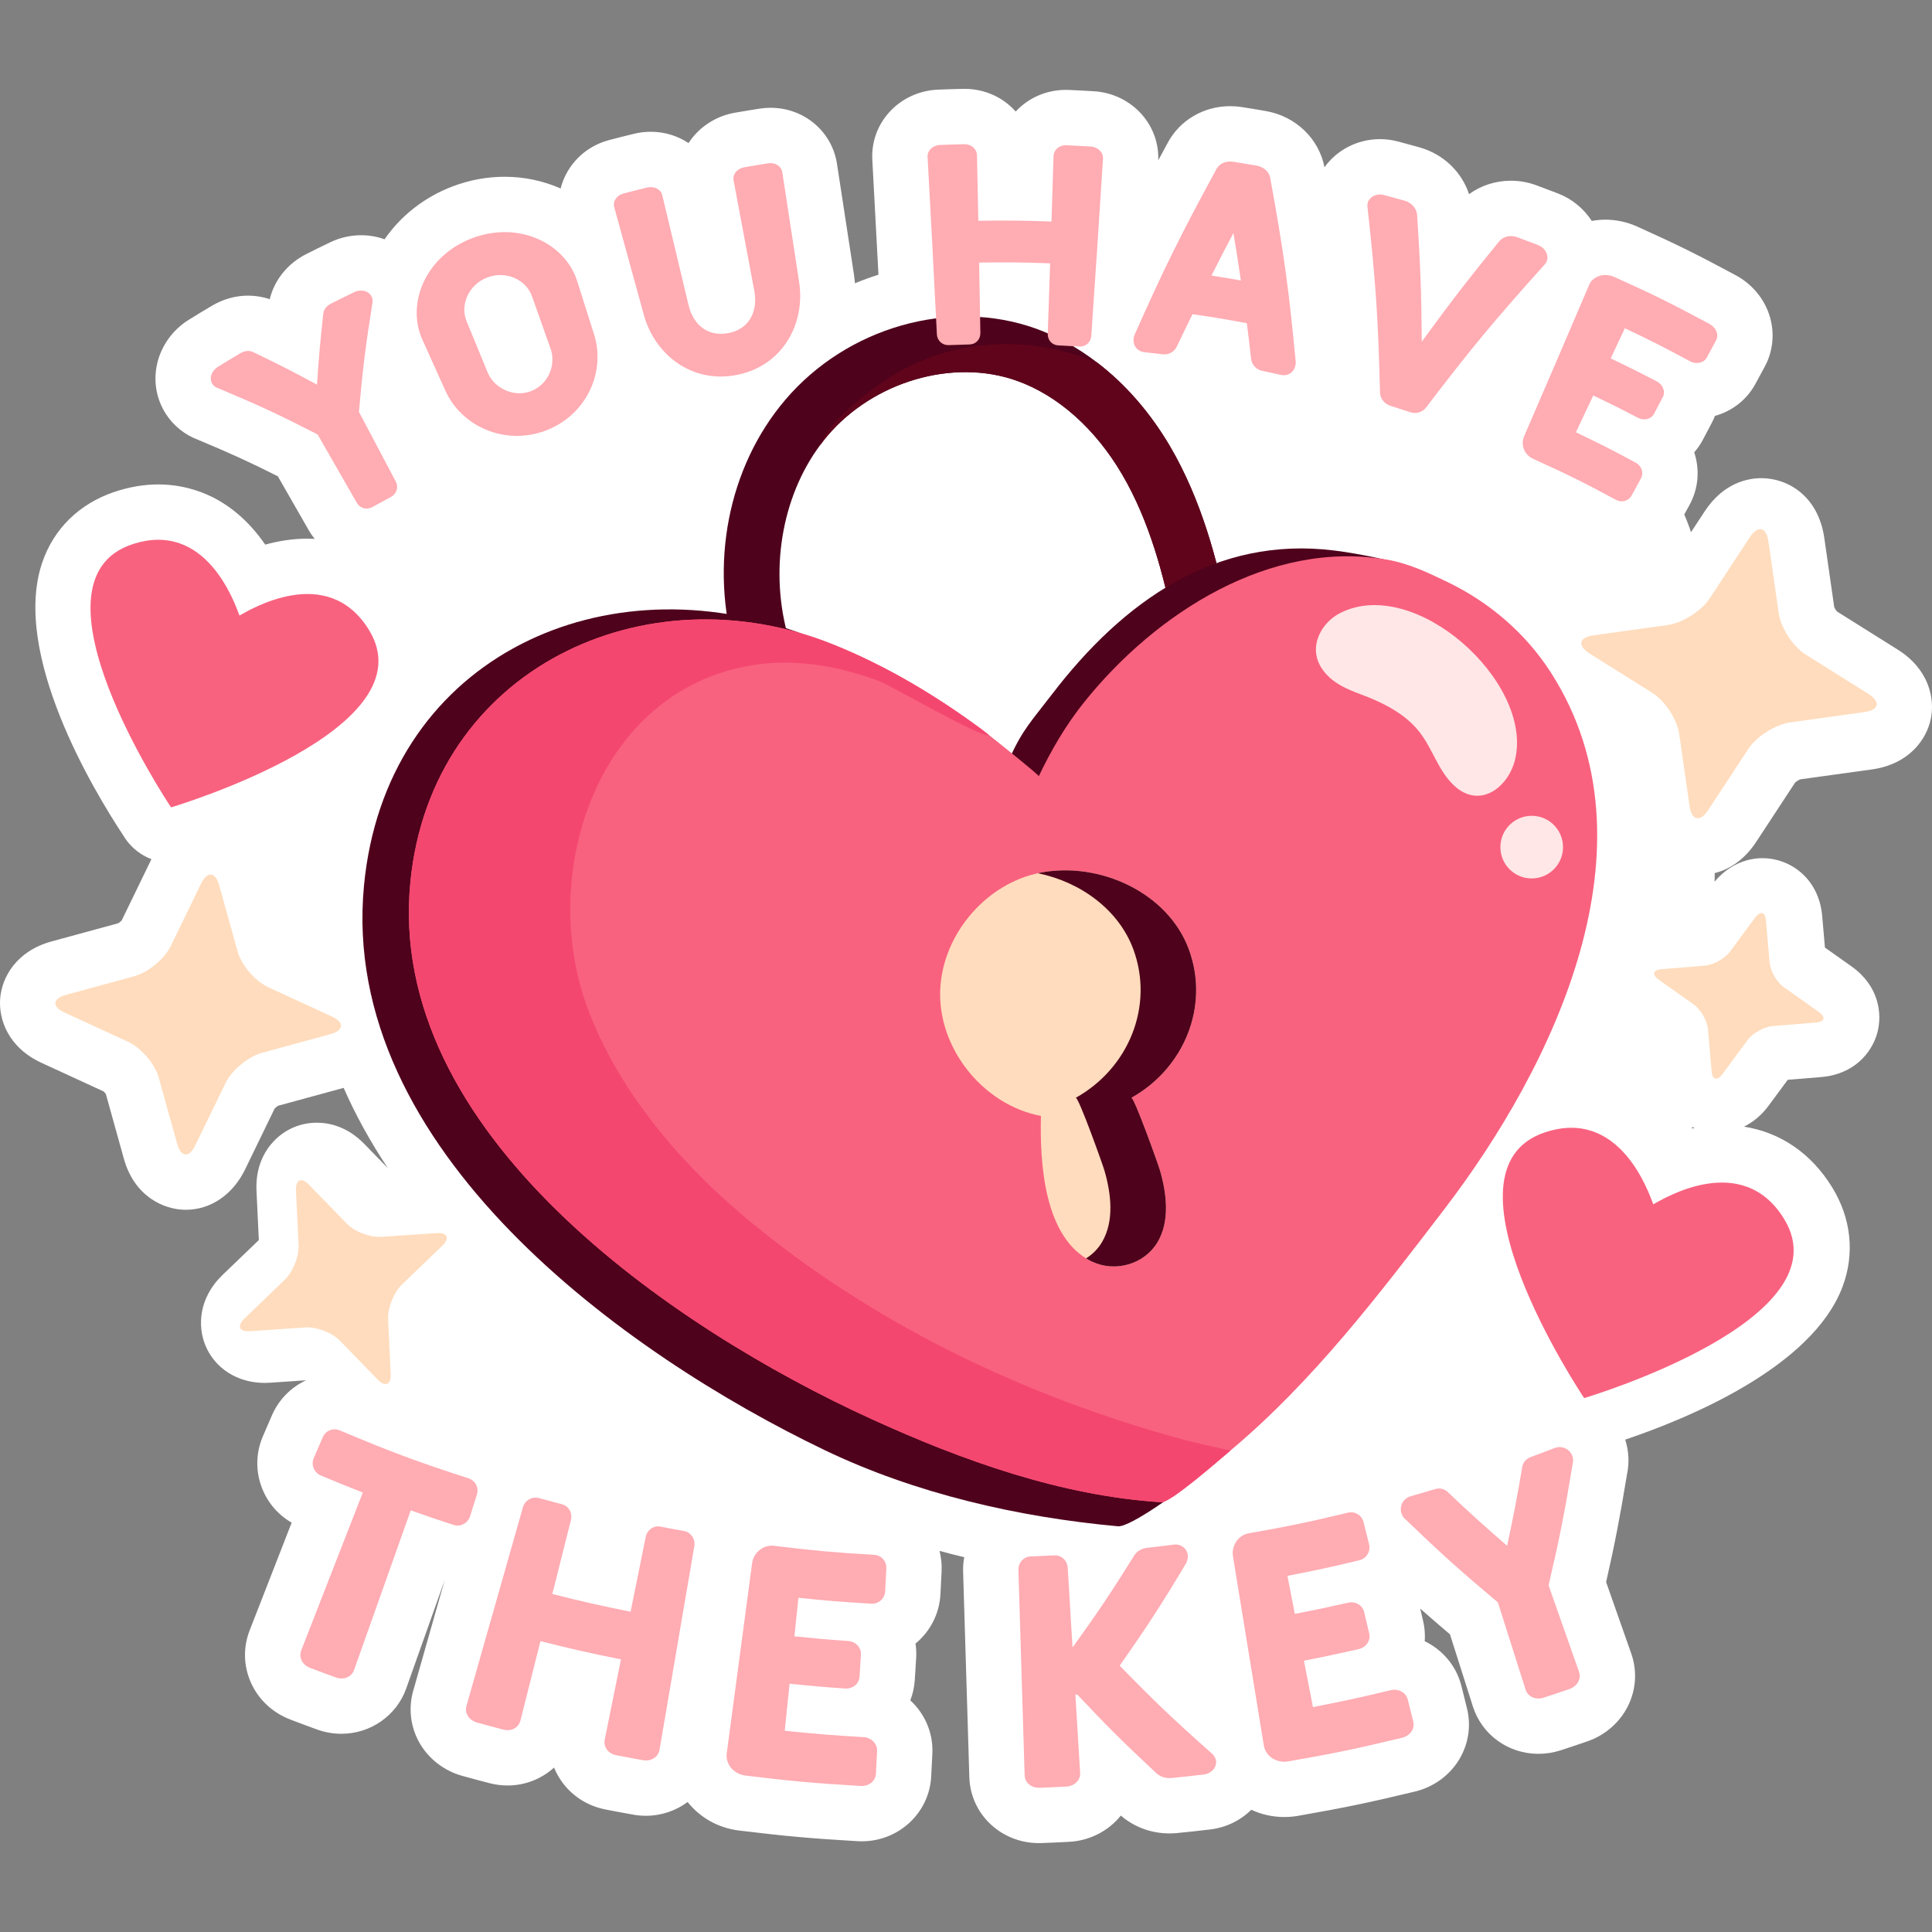 <?xml version="1.0" encoding="UTF-8"?>
<!-- Generator: Adobe Illustrator 25.2.1, SVG Export Plug-In . SVG Version: 6.00 Build 0)  -->
<svg xmlns="http://www.w3.org/2000/svg" xmlns:xlink="http://www.w3.org/1999/xlink" version="1.1" id="Capa_1" x="0px" y="0px" viewBox="0 0 512 512" style="enable-background:new 0 0 512 512;" xml:space="preserve" width="512" height="512">
<rect x="0" y="0" width="512" height="512" fill="#808080" stroke="none"/>
<g>
	<g>
		<g>
			<path style="fill:#FFFFFF;" d="M502.911,172.152l-16.074-10.082c-0.247-0.27-0.578-0.765-0.737-1.107l-2.648-18.43     c-1.568-10.924-9.5-15.814-16.668-15.814c-3.456,0-10.008,1.144-15.027,8.801l-3.625,5.524c-0.512-1.591-1.111-3.154-1.783-4.69     l1.381-2.524c2.257-4.12,2.764-8.884,1.426-13.416c-0.053-0.182-0.111-0.364-0.169-0.544c0.889-1.012,1.669-2.138,2.313-3.363     l2.353-4.466c0.313-0.596,0.588-1.204,0.828-1.824c4.547-1.256,8.445-4.27,10.722-8.474l2.474-4.567     c2.464-4.567,2.754-9.975,0.795-14.835c-1.601-3.975-4.61-7.309-8.463-9.383c-10.217-5.507-15.6-8.167-26.171-12.933     c-2.621-1.181-5.534-1.808-8.422-1.808c-1.214,0-2.408,0.121-3.577,0.333c-2.12-3.263-5.259-5.856-8.958-7.284     c-2.295-0.886-3.441-1.319-5.741-2.166c-2.166-0.8-4.428-1.206-6.723-1.206c-4.098,0-7.973,1.28-11.103,3.565     c-1.931-5.889-6.789-10.618-13.113-12.4c-2.27-0.636-3.403-0.947-5.68-1.551c-1.575-0.418-3.196-0.63-4.817-0.63     c-6.004,0-11.41,2.877-14.701,7.442c-1.459-7.566-7.62-13.511-15.529-14.885c-2.53-0.439-3.794-0.65-6.332-1.05     c-1.035-0.164-2.088-0.246-3.126-0.246c-7.064,0-13.398,3.743-16.597,9.788c-0.866,1.591-1.679,3.095-2.469,4.562     c0.16-4.467-1.371-8.774-4.372-12.176c-3.173-3.598-7.778-5.83-12.631-6.124c-2.664-0.162-3.997-0.232-6.645-0.348     c-0.22-0.01-0.619-0.019-0.841-0.019c-5.282,0-10.013,2.199-13.287,5.739c-3.282-3.7-8.129-6.011-13.578-6.011     c-0.116,0-0.331,0.003-0.449,0.005c-2.661,0.064-3.992,0.106-6.655,0.213c-4.883,0.198-9.543,2.359-12.785,5.927     c-3.179,3.5-4.789,8.004-4.532,12.674c0.682,12.438,1.128,20.768,1.626,30.429c-2.109,0.668-4.184,1.436-6.229,2.279     c-0.072-0.814-0.16-1.63-0.285-2.451c-1.772-11.685-2.669-17.526-4.474-29.187c-1.32-8.617-8.733-14.87-17.62-14.87     c-0.964,0-1.939,0.076-2.908,0.227c-2.626,0.414-3.938,0.631-6.562,1.088c-4.837,0.843-9.182,3.594-11.921,7.547     c-0.111,0.163-0.222,0.326-0.328,0.49c-2.871-1.905-6.334-2.995-10.028-2.995c-1.495,0-2.989,0.181-4.433,0.533     c-2.595,0.632-3.89,0.959-6.463,1.631c-4.797,1.251-8.771,4.251-11.192,8.451c-0.811,1.405-1.398,2.891-1.789,4.416     c-4.52-1.994-9.548-3.109-14.836-3.109c-4.666,0-9.301,0.86-13.777,2.551c-7.435,2.811-13.734,7.761-18.039,14.023     c-1.95-0.705-4.053-1.081-6.238-1.081c-2.802,0-5.635,0.65-8.182,1.878c-2.54,1.223-3.807,1.846-6.324,3.113     c-4.961,2.497-8.465,6.894-9.69,11.962c-1.843-0.628-3.764-0.944-5.741-0.944c-3.312,0-6.627,0.928-9.573,2.679     c-2.451,1.455-3.671,2.195-6.095,3.692c-4.267,2.636-7.337,6.886-8.427,11.66c-1.05,4.614-0.242,9.327,2.292,13.291     c2.037,3.172,5.047,5.586,8.564,6.886c8.753,3.673,13.663,5.906,21.129,9.671c2.85,4.958,4.85,8.449,8.205,14.315     c0.46,0.804,0.985,1.558,1.556,2.269c-0.634-0.034-1.272-0.059-1.917-0.059c-4.017,0-7.809,0.649-11.192,1.575     c-9.359-13.574-21.199-15.947-28.324-15.947c-3.838,0-7.781,0.676-11.725,2.011c-9.248,3.129-16.011,9.768-19.043,18.692     c-8.248,24.273,13.805,60.729,21.51,72.367c0.586,0.989,1.293,1.915,2.118,2.76c1.525,1.564,3.347,2.732,5.317,3.474     c-0.018,0.036-0.038,0.07-0.056,0.106l-7.831,16.137c-0.235,0.247-0.636,0.574-0.919,0.745l-17.64,4.811     c-9.349,2.551-13.176,9.465-13.641,15.085c-0.467,5.613,2.164,13.051,10.939,17.096l16.451,7.571     c0.202,0.183,0.46,0.478,0.618,0.708l4.759,17.107c2.78,10.008,10.571,13.559,16.4,13.56c6.604,0,12.484-3.999,15.731-10.69     l7.831-16.138c0.235-0.247,0.636-0.574,0.919-0.745l17.371-4.737c3.146,7.163,7.057,14.262,11.726,21.289l-6.216-6.399     c-4.542-4.677-9.364-5.659-12.608-5.659c-4.353,0-8.405,1.736-11.409,4.886c-2.267,2.382-4.905,6.608-4.587,13.211l0.618,13     l-9.591,9.22c-6.433,6.187-6.607,13.648-4.625,18.569c2.502,6.211,8.541,10.07,15.756,10.07c0,0,0,0,0.003,0     c0.47,0,0.967-0.015,1.495-0.052l9.49-0.647c-3.981,1.84-7.252,5.107-9.068,9.316l-2.383,5.523     c-1.921,4.464-1.979,9.408-0.162,13.925c1.537,3.825,4.262,6.945,7.784,8.968l-11.116,28.503     c-1.765,4.509-1.661,9.419,0.29,13.83c2.01,4.542,5.751,8.046,10.54,9.872c2.775,1.057,4.166,1.576,6.958,2.593     c2.108,0.766,4.302,1.154,6.521,1.154c7.71,0,14.605-4.813,17.158-11.988l10.197-28.718l-8.334,29.315     c-1.32,4.64-0.742,9.514,1.626,13.725c2.409,4.277,6.554,7.493,11.374,8.821c2.883,0.795,4.33,1.182,7.228,1.935     c1.565,0.406,3.171,0.613,4.774,0.613c4.701,0,9.051-1.775,12.32-4.755c0.46,1.136,1.04,2.234,1.74,3.277     c2.742,4.096,6.971,6.88,11.909,7.838c2.924,0.568,4.39,0.841,7.327,1.367c1.111,0.198,2.242,0.299,3.363,0.299     c4.136,0,7.968-1.352,11.055-3.646c3.357,4.21,8.191,6.898,13.656,7.561c12.404,1.506,18.852,2.085,31.361,2.819     c0.376,0.023,0.752,0.033,1.124,0.033c9.839,0,17.925-7.555,18.412-17.199l0.303-5.982c0.285-5.534-2.01-10.641-5.839-14.18     c0.654-1.676,1.065-3.476,1.184-5.356l0.366-5.832c0.083-1.312,0.018-2.602-0.177-3.854c3.822-3.133,6.347-7.806,6.612-13.105     l0.306-6.013c0.095-1.878-0.103-3.705-0.55-5.439c2.163,0.583,4.342,1.146,6.549,1.676c-0.227,1.239-0.336,2.517-0.296,3.824     l1.649,54.455c0.298,9.805,8.4,17.485,18.443,17.485c0.187,0,0.548-0.008,0.735-0.014c2.924-0.112,4.385-0.178,7.314-0.332     c4.991-0.264,9.727-2.515,12.994-6.177c0.227-0.254,0.444-0.512,0.656-0.775c3.562,3.057,8.092,4.728,12.893,4.728     c0.765,0,1.548-0.042,2.196-0.114c3.418-0.342,5.13-0.527,8.69-0.945c4.18-0.532,7.929-2.369,10.808-5.213     c2.652,1.24,5.621,1.929,8.748,1.929c1.222,0,2.457-0.109,3.668-0.32c12.389-2.173,18.761-3.497,30.988-6.439     c4.865-1.17,9.114-4.249,11.659-8.447c2.504-4.132,3.242-8.984,2.08-13.643l-1.454-5.836c-1.328-5.339-4.971-9.613-9.73-11.897     c0.131-1.798-0.013-3.623-0.439-5.423l-0.762-3.231c2.423,2.149,4.95,4.332,7.886,6.821l6.074,19.115     c2.393,7.508,9.374,12.554,17.375,12.554c2.007,0,4.002-0.319,5.928-0.948c2.823-0.923,4.229-1.392,7.041-2.358     c4.741-1.627,8.687-5.096,10.828-9.518c2.106-4.346,2.386-9.241,0.785-13.788l-6.647-18.9     c2.373-10.475,3.653-17.141,5.539-28.595c0.643-3.044,0.476-6.172-0.484-9.159c16.464-5.543,49.447-19.055,57.562-40.424     c3.345-8.805,2.361-18.225-2.77-26.528c-5.532-8.952-13.687-14.488-23.317-15.993c2.469-1.215,4.692-3.071,6.478-5.483     l5.125-6.933l8.816-0.72c8.826-0.721,13.489-6.513,14.911-11.697c1.421-5.178,0.369-12.532-6.844-17.646l-7.029-4.976     l-0.725-8.344c-0.868-10.078-8.607-15.351-15.799-15.351c-4.835,0-9.416,2.262-12.721,6.235c0.031-0.763,0.037-1.52,0.026-2.272     c3.394-0.853,7.565-3.04,11.021-8.303l10.308-15.715c0.328-0.29,0.954-0.677,1.351-0.834l18.968-2.626     c9.692-1.343,14.416-7.744,15.605-13.288C512.846,185.091,511.169,177.33,502.911,172.152z M448.297,299.069     c0.075-0.139,0.146-0.281,0.219-0.421c0.182,0.087,0.362,0.178,0.547,0.258C448.804,298.957,448.553,299.016,448.297,299.069z"/>
		</g>
	</g>
	<g>
		<g>
			<g>
				<path style="fill:#4F021B;" d="M319.464,169.968c-3.994,0.808-7.869-1.735-8.701-5.73c-2.33-11.269-5.967-25.867-13.361-38.467      c-7.108-12.149-17.046-20.993-27.935-24.868c-16.808-5.991-37.896,0.142-50.188,14.597c-0.689,0.832-1.379,1.665-1.997,2.544      c-10.247,13.837-13.48,33.617-8.226,51.353c1.165,3.899-1.046,7.988-4.945,9.153c-0.689,0.214-1.402,0.309-2.092,0.309      c-3.186,0-6.11-2.068-7.061-5.278c-7.085-23.846-2.045-49.76,13.123-67.591c16.357-19.257,43.626-27.032,66.331-18.948      c5.753,2.068,11.245,5.112,16.333,9.034c7.465,5.682,14.074,13.266,19.352,22.253c8.464,14.455,12.505,30.55,15.073,42.936      C326.002,165.237,323.434,169.136,319.464,169.968z"/>
			</g>
			<g>
				<path style="fill:#60041C;" d="M319.464,169.968c-3.994,0.808-7.869-1.735-8.701-5.73c-2.33-11.269-5.967-25.867-13.361-38.467      c-7.108-12.149-17.046-20.993-27.935-24.868c-16.808-5.991-37.896,0.142-50.188,14.597c-0.689,0.832-1.379,1.665-1.997,2.544      c2.283-5.944,10.461-12.339,14.907-15.596c6.086-4.47,13.028-7.774,20.375-9.581c12.624-3.115,26.176-1.831,38.182,3.21      c7.465,5.682,14.074,13.266,19.352,22.253c8.464,14.455,12.505,30.55,15.073,42.936      C326.002,165.237,323.434,169.136,319.464,169.968z"/>
			</g>
		</g>
		<g>
			<path style="fill:#4F021B;" d="M267.627,200.829c-1.415-1.593-14.129-10.769-15.378-11.736     c-12.06-9.34-27.416-16.859-41.681-21.852c-52.607-18.413-108.472,8.289-114.11,67.464     c-6.671,70.011,69.444,124.34,122.095,149.596c24.088,11.555,51.235,17.753,77.704,20.179c3.32,0.304,17.302-10.016,19.728-12.14     c22.059-19.316,36.888-42.634,54.255-66.478c28.909-39.689,66.856-102.75,37.707-150.527     c-6.654-10.907-20.942-19.121-32.171-24.28c-5.257-2.415-16.461-4.447-22.156-5.159c-31.564-3.946-56.046,13.531-74.864,38.14     C273.495,190.914,270.962,193.394,267.627,200.829z"/>
		</g>
		<g>
			<g>
				<path style="fill:#F8627F;" d="M382.792,320.413c-17.236,22.538-34.758,45.576-56.607,63.906l-0.499,0.428      c-2.425,2.021-15.477,13.504-17.902,13.361c-26.533-1.664-52.708-11.031-76.815-22.039      c-52.708-24.06-128.881-75.793-122.201-142.48c5.635-56.369,62.313-82.878,112.168-62.741      c13.932,5.611,26.96,13.409,39.038,22.301c0.262,0.214,1.046,0.809,2.14,1.664c4.018,3.186,12.101,9.676,13.195,10.865      c3.353-7.085,7.37-13.837,12.078-19.685c18.829-23.442,49.142-43.079,80.286-37.659c5.658,0.975,10.936,3.494,16.095,5.991      c11.079,5.373,20.613,13.575,27.269,23.964C440.207,223.793,411.726,282.587,382.792,320.413z"/>
			</g>
			<g>
				<g>
					<path style="fill:#FFDCBD;" d="M275.647,231.289c-14.819,2.906-26.553,17.212-26.502,32.313       c0.051,15.101,11.88,29.329,26.718,32.135c-0.316,12.156,0.705,32.533,13.546,38.601c6.126,2.894,13.826,0.742,17.332-5.127       c3.353-5.614,2.423-12.968,0.694-18.946c-0.537-1.857-6.954-19.725-7.629-19.351c14.008-7.775,20.799-24.272,15.265-39.307       C309.536,236.573,291.368,228.207,275.647,231.289z"/>
				</g>
				<g>
					<path style="fill:#4F021B;" d="M307.431,310.255c1.73,5.988,2.661,13.35-0.687,18.96c-3.504,5.855-11.199,8.028-17.342,5.123       c-0.554-0.266-1.087-0.554-1.574-0.865c1.685-1.042,3.127-2.484,4.191-4.258c3.349-5.61,2.417-12.972,0.687-18.96       c-0.532-1.818-6.808-19.337-7.606-19.337c13.993-7.806,20.779-24.282,15.257-39.318c-3.903-10.6-14.104-17.896-25.281-20.18       c0.2-0.044,0.377-0.089,0.577-0.133c15.723-3.082,33.885,5.278,39.406,20.313c5.544,15.035-1.242,31.512-15.235,39.318       C300.623,290.918,306.899,308.437,307.431,310.255z"/>
				</g>
			</g>
			<g>
				<g>
					<path style="fill:#FFE7E7;" d="M348.896,173.826c0.6,2.975,2.741,5.457,5.27,7.134c3.111,2.062,6.802,3.043,10.187,4.549       c4.53,2.015,8.822,4.607,11.901,8.582c3.413,4.406,4.899,10.113,9.015,14.013c6.858,6.498,14.628,0.55,16.324-7.167       c4.472-20.349-26.587-48.493-46.404-38.493C351.033,164.541,347.977,169.253,348.896,173.826z"/>
				</g>
				<g>
					<path style="fill:#FFE7E7;" d="M414.218,224.498c0,4.584-3.716,8.3-8.3,8.3c-4.584,0-8.3-3.716-8.3-8.3s3.716-8.3,8.3-8.3       C410.502,216.198,414.218,219.914,414.218,224.498z"/>
				</g>
			</g>
			<g>
				<path style="fill:#F44770;" d="M326.185,384.318l-0.499,0.428c-2.425,2.021-15.477,13.504-17.902,13.361      c-26.533-1.664-52.708-11.031-76.815-22.039c-52.708-24.06-128.881-75.793-122.201-142.48      c5.635-56.369,62.313-82.878,112.168-62.741c13.932,5.611,26.96,13.409,39.038,22.301c0.262,0.214,1.046,0.809,2.14,1.664      c-2.045,0.904-25.748-13.076-29.433-14.431c-10.722-3.947-22.229-5.944-33.593-4.042c-40.969,6.857-56.342,55.072-43.586,90.245      c7.889,21.751,24.181,41.079,41.726,55.82c33.595,28.226,74.354,47.705,116.517,59.15      C315.52,382.035,325.964,384.51,326.185,384.318z"/>
			</g>
		</g>
	</g>
	<g>
		<g>
			<g>
				<g>
					<path style="fill:#FFACB3;" d="M93.86,77.432c1.821-0.877,3.894-0.362,4.635,1.194c0.258,0.541,0.353,1.158,0.172,1.824       c-1.828,11.527-2.536,17.275-3.548,28.698c3.914,7.383,5.867,11.077,9.766,18.468c0.803,1.525,0.197,3.278-1.279,4.071       c-1.969,1.056-2.951,1.592-4.906,2.682c-1.464,0.816-3.279,0.387-4.134-1.109c-4.15-7.253-6.229-10.878-10.394-18.123       c-10.254-5.258-15.542-7.722-26.416-12.279c-0.671-0.198-1.151-0.603-1.475-1.108c-0.927-1.452-0.238-3.481,1.499-4.554       c2.339-1.445,3.513-2.157,5.872-3.558c1.193-0.708,2.42-0.819,3.475-0.307c6.883,3.303,10.26,5.026,16.881,8.608       c0.498-7.477,0.83-11.232,1.661-18.762c0.118-1.155,0.862-2.124,2.095-2.744C90.195,79.21,91.414,78.61,93.86,77.432z"/>
				</g>
				<g>
					<path style="fill:#FFACB3;" d="M157.438,88.638c3.177,10.068-2.134,21.439-12.806,25.468       c-10.67,4.027-22.268-0.955-26.601-10.582c-2.436-5.408-3.656-8.111-6.1-13.515c-4.347-9.621,0.913-22.243,13.212-26.893       c12.298-4.651,24.627,1.322,27.818,11.385C154.756,80.155,155.651,82.982,157.438,88.638z M140.972,78.47       c-1.476-4.163-6.676-6.887-11.824-4.94c-5.063,1.914-7.216,7.415-5.535,11.5c2.259,5.484,3.387,8.227,5.638,13.714       c1.647,4.017,6.783,6.684,11.42,4.933c4.714-1.781,6.723-7.065,5.253-11.23C143.947,86.854,142.957,84.059,140.972,78.47z"/>
				</g>
				<g>
					<path style="fill:#FFACB3;" d="M211.788,74.824c1.649,10.884-4.268,21.99-16.278,24.488       c-12.007,2.498-21.978-5.221-24.9-15.911c-3.112-11.383-4.677-17.072-7.821-28.446c-0.439-1.589,0.619-3.195,2.46-3.676       c2.489-0.65,3.735-0.964,6.233-1.573c1.849-0.452,3.646,0.436,4.032,2.038c2.796,11.619,4.185,17.431,6.948,29.058       c1.349,5.682,5.509,8.529,10.724,7.445c5.769-1.2,7.631-6.22,6.728-11.079c-2.186-11.749-3.287-17.622-5.507-29.365       c-0.306-1.62,0.967-3.148,2.836-3.474c2.528-0.441,3.793-0.65,6.327-1.05c1.874-0.295,3.5,0.752,3.752,2.381       C209.124,57.325,210.018,63.157,211.788,74.824z"/>
				</g>
				<g>
					<path style="fill:#FFACB3;" d="M289.06,38.828c1.899,0.115,3.352,1.568,3.247,3.213c-1.199,18.801-1.82,28.201-3.103,46.995       c-0.119,1.719-1.538,2.894-3.182,2.793c-2.224-0.137-3.336-0.195-5.56-0.295c-1.647-0.074-2.857-1.39-2.796-3.112       c0.259-7.453,0.386-11.18,0.632-18.633c-7.529-0.273-11.295-0.313-18.819-0.198c0.139,7.456,0.204,11.185,0.33,18.641       c0.028,1.723-1.203,3.012-2.849,3.051c-2.221,0.052-3.332,0.087-5.552,0.176c-1.642,0.066-3.037-1.138-3.122-2.859       c-0.945-18.815-1.438-28.222-2.468-47.033c-0.09-1.646,1.373-3.069,3.27-3.145c2.564-0.103,3.846-0.145,6.412-0.207       c1.9-0.046,3.377,1.28,3.411,2.929c0.148,6.947,0.218,10.421,0.354,17.368c7.753-0.12,11.634-0.08,19.391,0.201       c0.223-6.945,0.331-10.418,0.542-17.363c0.05-1.648,1.538-2.944,3.441-2.86C285.208,38.604,286.492,38.672,289.06,38.828z"/>
				</g>
				<g>
					<path style="fill:#FFACB3;" d="M343.394,96.019c0.01,0.31-0.057,0.602-0.158,1.041c-0.384,1.678-1.997,2.686-3.775,2.291       c-1.947-0.433-2.922-0.642-4.873-1.046c-1.705-0.351-2.893-1.654-3.049-3.363c-0.415-3.713-0.637-5.571-1.112-9.286       c-5.744-1.077-8.625-1.556-14.394-2.394c-1.663,3.361-2.481,5.046-4.089,8.424c-0.693,1.568-2.234,2.416-3.872,2.209       c-1.937-0.245-2.906-0.36-4.844-0.577c-1.795-0.201-2.991-1.677-2.819-3.39c0.046-0.448,0.076-0.746,0.186-1.036       c7.944-17.85,12.3-26.678,21.761-44.056c0.753-1.478,2.524-2.276,4.501-1.964c2.445,0.386,3.667,0.588,6.108,1.013       c1.976,0.344,3.407,1.673,3.667,3.32C340.2,66.749,341.551,76.532,343.394,96.019z M326.87,61.762       c-2.376,4.494-3.541,6.749-5.821,11.275c3.119,0.483,4.677,0.742,7.789,1.294C328.105,69.303,327.712,66.789,326.87,61.762z"/>
				</g>
				<g>
					<path style="fill:#FFACB3;" d="M407.602,64.948c1.898,0.732,2.929,2.673,2.306,4.279c-0.137,0.349-0.357,0.665-0.524,0.84       c-13.282,14.745-19.579,22.344-31.455,37.918c-0.944,1.258-2.639,1.783-4.227,1.252c-2.087-0.697-3.133-1.038-5.227-1.701       c-1.597-0.506-2.734-1.949-2.761-3.523c-0.474-19.589-1.135-29.451-3.323-49.214c-0.031-0.239-0.028-0.627,0.063-0.989       c0.419-1.666,2.353-2.645,4.301-2.127c2.194,0.583,3.29,0.882,5.478,1.497c1.853,0.521,3.22,2.089,3.315,3.757       c0.879,13.49,1.126,20.218,1.24,33.609c7.877-10.794,11.975-16.11,20.483-26.558c1.037-1.3,2.975-1.799,4.795-1.128       C404.285,63.677,405.393,64.095,407.602,64.948z"/>
				</g>
				<g>
					<path style="fill:#FFACB3;" d="M430.607,86.986c-1.5,3.2-2.251,4.8-3.755,7.998c4.902,2.336,7.338,3.55,12.178,6.074       c1.66,0.866,2.404,2.708,1.638,4.165c-0.934,1.776-1.401,2.664-2.336,4.44c-0.768,1.458-2.661,1.89-4.273,1.049       c-4.7-2.452-7.066-3.632-11.827-5.901c-1.839,3.902-2.759,5.852-4.601,9.752c6.402,3.052,9.576,4.663,15.863,8.056       c1.559,0.841,2.169,2.717,1.377,4.164c-0.991,1.813-1.487,2.719-2.478,4.532c-0.829,1.511-2.655,1.955-4.165,1.139       c-8.648-4.668-13.033-6.835-21.899-10.838c-2.43-1.097-3.373-3.79-2.423-5.99c6.949-16.084,10.406-24.134,17.287-40.248       c0.471-1.102,1.49-1.879,2.679-2.263c1.17-0.378,2.663-0.296,3.935,0.278c10.222,4.607,15.278,7.102,25.248,12.475       c1.741,0.938,2.536,2.831,1.717,4.346c-0.984,1.817-1.476,2.726-2.46,4.542c-0.785,1.449-2.791,1.881-4.483,0.968       C441.002,92.043,437.556,90.296,430.607,86.986z"/>
				</g>
			</g>
		</g>
		<g>
			<g>
				<g>
					<path style="fill:#FFACB3;" d="M124.557,401.863c-0.577,1.825-2.55,2.846-4.397,2.245c-4.54-1.475-6.802-2.245-11.309-3.845       c-6.011,16.927-9.016,25.391-15.027,42.318c-0.67,1.887-2.812,2.697-4.846,1.957c-2.707-0.986-4.058-1.489-6.753-2.516       c-2.12-0.807-3.12-2.787-2.392-4.653c6.527-16.735,9.79-25.103,16.317-41.837c-4.468-1.743-6.693-2.646-11.125-4.514       c-1.805-0.761-2.641-2.828-1.883-4.586c0.951-2.206,1.427-3.309,2.378-5.514c0.792-1.838,2.791-2.586,4.543-1.847       c13.471,5.68,20.305,8.222,34.105,12.706c1.793,0.583,2.804,2.453,2.201,4.362       C125.643,398.428,125.281,399.573,124.557,401.863z"/>
				</g>
				<g>
					<path style="fill:#FFACB3;" d="M181.254,405.73c1.84,0.329,3.067,2.127,2.745,4.014c-3.687,21.584-5.531,32.375-9.218,53.959       c-0.337,1.974-2.292,3.142-4.397,2.765c-2.848-0.51-4.27-0.775-7.111-1.327c-2.1-0.408-3.406-2.183-3.009-4.146       c1.718-8.496,2.577-12.744,4.295-21.24c-8.569-1.733-12.838-2.701-21.336-4.839c-2.115,8.406-3.173,12.609-5.289,21.015       c-0.489,1.942-2.436,2.979-4.513,2.439c-2.809-0.73-4.212-1.106-7.013-1.878c-2.074-0.572-3.342-2.472-2.795-4.398       c5.988-21.062,8.981-31.593,14.969-52.654c0.523-1.841,2.414-2.931,4.227-2.431c2.449,0.675,3.675,1.003,6.131,1.642       c1.816,0.472,2.82,2.339,2.353,4.195c-1.971,7.832-2.956,11.748-4.927,19.58c8.263,2.08,12.414,3.021,20.746,4.705       c1.601-7.916,2.401-11.874,4.002-19.79c0.38-1.876,2.088-3.128,3.924-2.771C177.521,405.053,178.765,405.285,181.254,405.73z"/>
				</g>
				<g>
					<path style="fill:#FFACB3;" d="M211.584,423.433c-0.42,4.086-0.63,6.13-1.05,10.216c5.706,0.586,8.564,0.834,14.282,1.239       c1.962,0.139,3.457,1.714,3.337,3.624c-0.147,2.328-0.22,3.492-0.366,5.82c-0.12,1.912-1.846,3.286-3.862,3.143       c-5.879-0.416-8.815-0.671-14.681-1.274c-0.513,4.987-0.769,7.48-1.281,12.467c8.345,0.858,12.527,1.195,20.896,1.685       c2.072,0.121,3.673,1.769,3.576,3.681c-0.122,2.399-0.182,3.598-0.304,5.997c-0.102,2-1.903,3.391-4.031,3.266       c-12.205-0.715-18.302-1.263-30.452-2.739c-3.33-0.404-5.425-3.148-5.056-5.908c2.694-20.186,4.042-30.279,6.736-50.464       c0.184-1.38,0.977-2.593,1.988-3.425c1.013-0.834,2.407-1.27,3.731-1.11c10.631,1.291,15.965,1.77,26.643,2.396       c1.862,0.109,3.297,1.663,3.196,3.661c-0.122,2.399-0.183,3.598-0.304,5.997c-0.097,1.912-1.732,3.399-3.65,3.286       C223.181,424.539,219.31,424.227,211.584,423.433z"/>
				</g>
				<g>
					<path style="fill:#FFACB3;" d="M275.498,473.782c-2.13,0.081-3.9-1.347-3.958-3.261c-0.66-21.781-0.99-32.672-1.649-54.454       c-0.061-2,1.404-3.524,3.268-3.595c2.486-0.095,3.729-0.151,6.214-0.282c1.863-0.098,3.46,1.287,3.581,3.284       c0.509,8.409,0.764,12.613,1.273,21.022c0.038-0.002,0.057-0.003,0.095-0.006c6.839-9.518,10.071-14.345,16.153-24.097       c0.766-1.302,2.029-2.046,3.532-2.213c2.831-0.313,4.245-0.482,7.071-0.842c1.854-0.236,3.451,0.952,3.696,2.762       c0.093,0.69-0.079,1.415-0.433,2.165c-6.572,10.993-10.096,16.434-17.612,27.153c9.323,9.565,14.217,14.236,24.454,23.297       c0.579,0.537,0.974,1.185,1.068,1.876c0.245,1.81-1.182,3.412-3.302,3.682c-3.316,0.388-4.975,0.568-8.295,0.9       c-1.718,0.19-3.2-0.269-4.332-1.378c-8.687-8.108-12.859-12.262-20.85-20.733c-0.193,0.012-0.29,0.018-0.483,0.029       c0.503,8.305,0.754,12.457,1.258,20.761c0.116,1.912-1.518,3.494-3.648,3.606C279.76,473.609,278.339,473.674,275.498,473.782z       "/>
				</g>
				<g>
					<path style="fill:#FFACB3;" d="M341.186,417.623c0.784,4.033,1.176,6.049,1.96,10.082c5.654-1.1,8.476-1.695,14.102-2.976       c1.93-0.44,3.829,0.63,4.27,2.493c0.536,2.27,0.803,3.405,1.339,5.675c0.44,1.864-0.823,3.683-2.807,4.135       c-5.783,1.317-8.683,1.929-14.495,3.059c0.957,4.921,1.436,7.381,2.392,12.302c8.27-1.608,12.392-2.504,20.603-4.48       c2.033-0.489,4.057,0.619,4.519,2.476c0.581,2.331,0.871,3.496,1.452,5.827c0.484,1.943-0.848,3.801-2.936,4.303       c-11.974,2.882-17.998,4.133-30.089,6.252c-3.314,0.581-6.119-1.436-6.567-4.184c-3.279-20.099-4.918-30.149-8.197-50.248       c-0.224-1.374,0.184-2.765,0.912-3.855c0.729-1.092,1.94-1.915,3.257-2.146c10.578-1.854,15.849-2.948,26.325-5.47       c1.827-0.44,3.663,0.626,4.147,2.568c0.581,2.331,0.871,3.496,1.452,5.827c0.462,1.858-0.682,3.758-2.564,4.211       C352.659,415.305,348.842,416.135,341.186,417.623z"/>
				</g>
				<g>
					<path style="fill:#FFACB3;" d="M411.952,383.754c1.854-0.719,3.948,0.132,4.688,1.993c0.257,0.646,0.345,1.361,0.143,2.096       c-2.117,12.893-3.393,19.361-6.388,32.298c3.224,9.162,4.835,13.742,8.059,22.904c0.665,1.889-0.496,3.867-2.542,4.569       c-2.728,0.936-4.095,1.393-6.834,2.288c-2.054,0.671-4.17-0.21-4.776-2.119c-2.942-9.256-4.412-13.884-7.354-23.14       c-10.161-8.532-15.054-12.934-24.448-21.969c-0.601-0.466-0.96-1.09-1.145-1.76c-0.53-1.931,0.613-3.867,2.513-4.406       c2.555-0.725,3.831-1.097,6.378-1.862c1.29-0.388,2.499-0.121,3.435,0.774c6.131,5.797,9.276,8.646,15.721,14.234       c1.781-8.342,2.581-12.512,4.001-20.838c0.213-1.28,1.022-2.222,2.292-2.692C408.204,385.196,409.456,384.722,411.952,383.754z       "/>
				</g>
			</g>
		</g>
	</g>
	<g>
		<path style="fill:#FFDCBD;" d="M62.98,252.185c1.003,3.601,4.641,7.844,8.086,9.431l16.843,7.755    c3.445,1.586,3.252,3.707-0.432,4.711l-18.006,4.911c-3.682,1.005-8.041,4.597-9.683,7.981l-8.03,16.545    c-1.643,3.384-3.807,3.209-4.809-0.392l-4.897-17.6c-1.002-3.599-4.64-7.843-8.086-9.429l-16.843-7.754    c-3.446-1.587-3.25-3.707,0.432-4.712l18.006-4.911c3.683-1.006,8.041-4.597,9.684-7.982l8.031-16.544    c1.642-3.385,3.806-3.208,4.807,0.393L62.98,252.185z"/>
	</g>
	<g>
		<g>
			<path style="fill:#F8627F;" d="M472.765,322.958c-11.174-18.079-31.969-5.249-34.631-3.808     c-1.165-2.984-8.805-25.797-28.814-19.026c-29.591,10.013,9.447,68.805,10.489,70.365c-0.003,0.009-0.008,0.023-0.008,0.023     s0.008-0.002,0.02-0.006c0.007,0.01,0.011,0.017,0.011,0.017s0.005-0.014,0.008-0.024     C421.632,369.964,489.188,349.534,472.765,322.958z"/>
		</g>
		<g>
			<path style="fill:#F8627F;" d="M97.748,166.889c-11.062-17.898-31.65-5.196-34.285-3.77c-1.153-2.955-8.716-25.539-28.526-18.836     c-29.295,9.913,9.353,68.117,10.384,69.662c-0.002,0.009-0.007,0.023-0.007,0.023s0.007-0.003,0.019-0.006     c0.006,0.01,0.011,0.017,0.011,0.017s0.005-0.014,0.007-0.023C47.125,213.425,114.007,193.2,97.748,166.889z"/>
		</g>
		<g>
			<path style="fill:#FFDCBD;" d="M471.383,162.54c0.56,3.897,3.787,8.821,7.17,10.944l16.543,10.378     c3.384,2.122,2.896,4.311-1.088,4.862l-19.471,2.695c-3.982,0.552-9.02,3.714-11.193,7.027l-10.625,16.195     c-2.174,3.312-4.41,2.837-4.97-1.06l-2.734-19.046c-0.56-3.895-3.786-8.819-7.171-10.942l-16.543-10.376     c-3.384-2.124-2.894-4.312,1.089-4.863l19.471-2.694c3.983-0.552,9.02-3.714,11.194-7.027l10.625-16.194     c2.173-3.314,4.409-2.836,4.968,1.06L471.383,162.54z"/>
		</g>
		<g>
			<path style="fill:#FFDCBD;" d="M91.935,324.312c2.052,2.111,6.167,3.672,9.147,3.469l14.569-0.992     c2.98-0.204,3.646,1.336,1.478,3.419l-10.595,10.187c-2.166,2.084-3.824,6.211-3.683,9.17l0.69,14.466     c0.141,2.959-1.421,3.654-3.472,1.543l-10.024-10.32c-2.051-2.11-6.166-3.672-9.147-3.468L66.33,352.78     c-2.981,0.202-3.645-1.337-1.478-3.421l10.595-10.187c2.166-2.084,3.825-6.211,3.683-9.171l-0.689-14.466     c-0.142-2.96,1.421-3.653,3.471-1.542L91.935,324.312z"/>
		</g>
		<g>
			<path style="fill:#FFDCBD;" d="M468.964,255.061c0.198,2.278,1.909,5.24,3.803,6.58l9.257,6.557     c1.894,1.34,1.539,2.595-0.789,2.785l-11.381,0.929c-2.327,0.191-5.352,1.861-6.72,3.711l-6.689,9.048     c-1.369,1.85-2.65,1.502-2.848-0.776l-0.967-11.135c-0.198-2.277-1.909-5.238-3.803-6.579l-9.258-6.556     c-1.894-1.342-1.538-2.595,0.79-2.785l11.381-0.929c2.328-0.191,5.352-1.861,6.721-3.712l6.689-9.047     c1.368-1.851,2.649-1.502,2.847,0.776L468.964,255.061z"/>
		</g>
	</g>
</g>















</svg>
